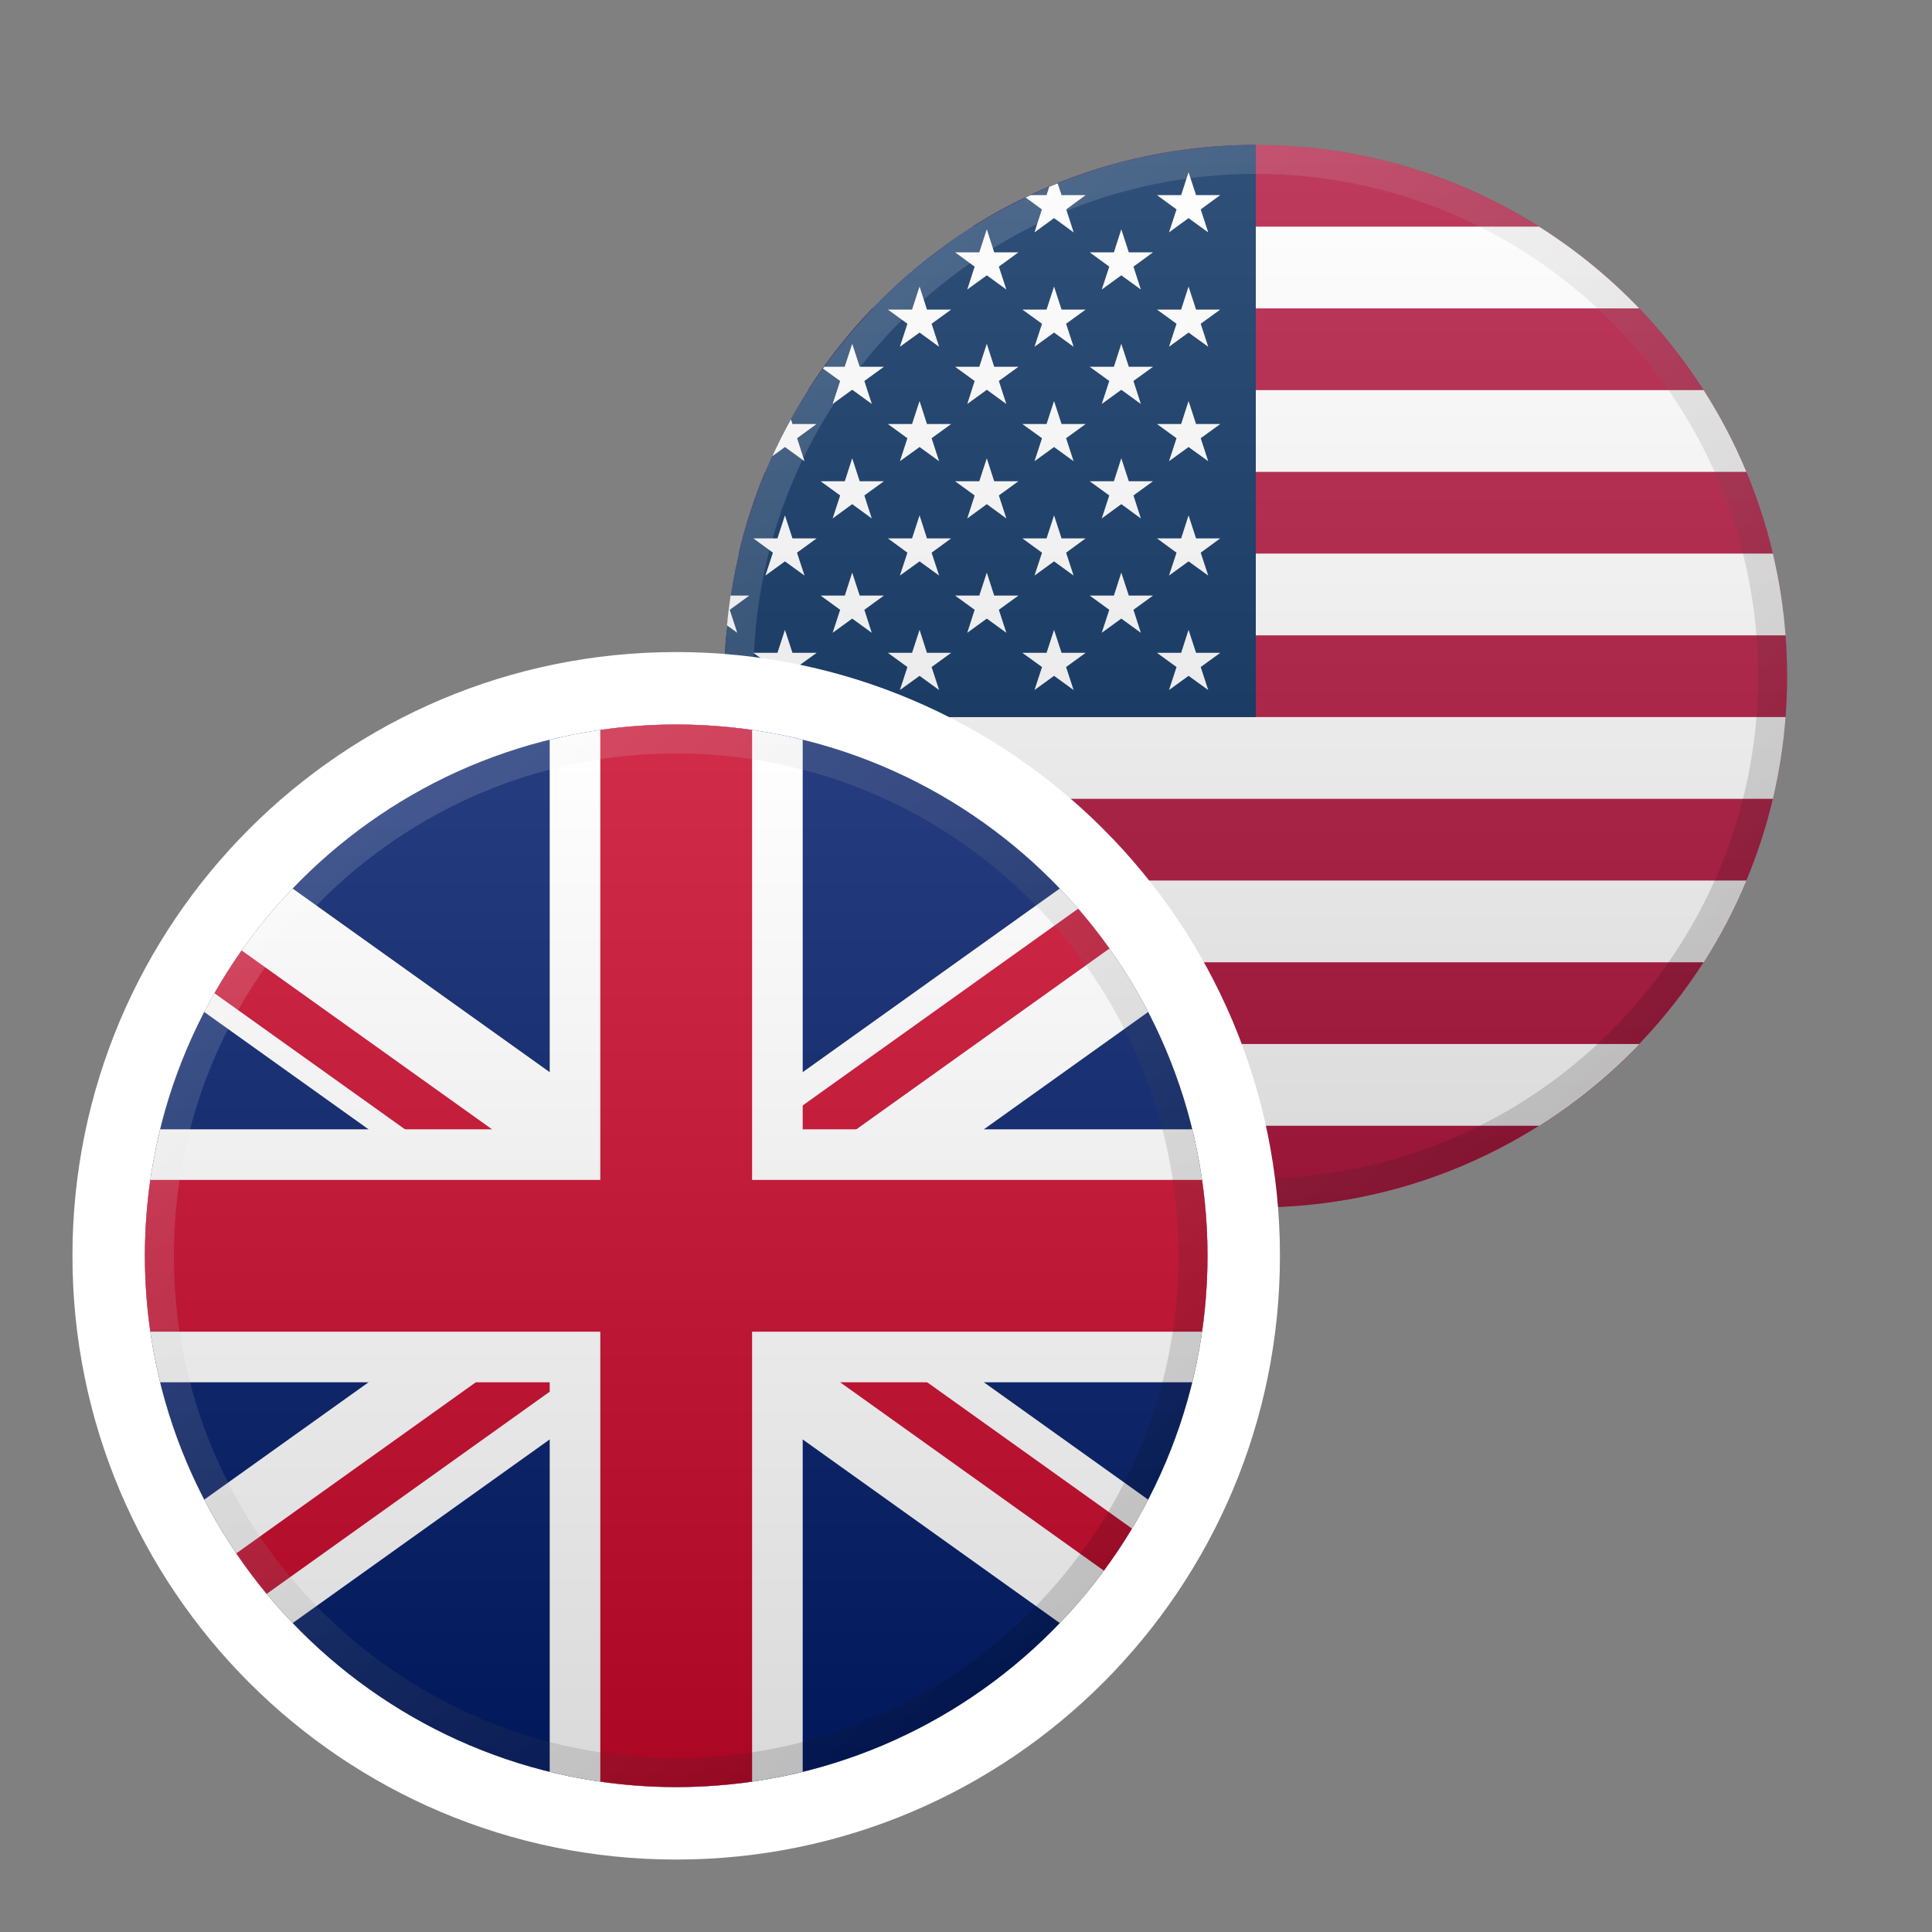 <svg xmlns="http://www.w3.org/2000/svg" xmlns:xlink="http://www.w3.org/1999/xlink" data-name="Calque 1" width="1200" height="1200" viewBox="0 0 400 400"><rect x="0" y="0" width="400" height="400" fill="#808080" stroke="none"/><defs><linearGradient id="D&#xE9;grad&#xE9;_sans_nom" data-name="D&#xE9;grad&#xE9; sans nom" x1="260" y1="30" x2="260" y2="250" gradientUnits="userSpaceOnUse"><stop offset="0" stop-color="#fff"></stop><stop offset="1" stop-color="#000"></stop></linearGradient><linearGradient id="D&#xE9;grad&#xE9;_sans_nom_2" data-name="D&#xE9;grad&#xE9; sans nom 2" x1="182.259" y1="62.25" x2="337.751" y2="217.741" gradientUnits="userSpaceOnUse"><stop offset="0" stop-color="#fff"></stop><stop offset="1" stop-color="#000"></stop></linearGradient><linearGradient id="D&#xE9;grad&#xE9;_sans_nom-2" data-name="D&#xE9;grad&#xE9; sans nom" x1="140" y1="150" x2="140" y2="370" xlink:href="#D&#xE9;grad&#xE9;_sans_nom"></linearGradient><linearGradient id="D&#xE9;grad&#xE9;_sans_nom_3" data-name="D&#xE9;grad&#xE9; sans nom 3" x1="62.259" y1="182.25" x2="217.751" y2="337.741" gradientUnits="userSpaceOnUse"><stop offset="0" stop-color="#fff"></stop><stop offset="1" stop-color="#000"></stop></linearGradient></defs><g><path d="M370,140c0,60.751-49.249,110-110,110s-110-49.249-110-110,49.249-110,110-110,110,49.249,110,110Z" fill="#b31942" stroke-width="0"></path><path d="M158.436,182.308h203.127c-2.469,5.92-5.436,11.58-8.857,16.923h-185.414c-3.421-5.343-6.388-11.003-8.857-16.923ZM152.949,165.385h214.102c1.298-5.494,2.189-11.145,2.629-16.923h-219.359c.44,5.778,1.331,11.429,2.629,16.923ZM201.362,233.077h117.276c7.587-4.79,14.549-10.479,20.734-16.923h-158.743c6.184,6.444,13.146,12.133,20.734,16.923ZM180.629,63.846h158.743c-6.184-6.444-13.146-12.133-20.734-16.923h-117.276c-7.587,4.79-14.549,10.479-20.734,16.923ZM150.321,131.538h219.359c-.44-5.778-1.331-11.429-2.629-16.923h-214.102c-1.298,5.494-2.189,11.145-2.629,16.923ZM158.436,97.692h203.127c-2.469-5.92-5.436-11.58-8.857-16.923h-185.414c-3.421,5.343-6.388,11.003-8.857,16.923Z" fill="#fff" stroke-width="0"></path><path d="M150,140c0,2.847.108,5.669.321,8.462h109.679V30c-60.751,0-110,49.249-110,110Z" fill="#0a3161" stroke-width="0"></path><path d="M246.077,35.653l1.555,4.74h5.011l-4.048,2.962,1.555,4.764-4.073-2.962-4.048,2.962,1.558-4.764-4.051-2.962h5.011l1.531-4.74ZM220.75,43.355l4.024-2.962h-4.987l-.815-2.419c-.565.222-1.16.444-1.728.691l-.565,1.728h-3.286c-.37.173-.716.346-1.061.494l3.382,2.469-1.16,3.579-.37,1.185,1.605-1.185,2.444-1.777,2.444,1.777,1.605,1.185-.37-1.185-1.16-3.579ZM244.547,64.091h-5.011l4.051,2.938-1.558,4.764,4.048-2.938,4.073,2.938-1.555-4.764,4.048-2.938h-5.011l-1.555-4.764-1.531,4.764ZM216.679,64.091h-5.014l4.073,2.938-1.555,4.764,4.048-2.938,4.048,2.938-1.555-4.764,4.048-2.938h-4.987l-1.555-4.764-1.553,4.764ZM188.831,64.091h-5.011l4.048,2.938-1.553,4.764,4.071-2.938,4.048,2.938-1.555-4.764,4.051-2.938h-5.014l-1.531-4.764-1.555,4.764ZM244.547,87.79h-5.011l4.051,2.938-1.558,4.764,4.048-2.938,4.073,2.938-1.555-4.764,4.048-2.938h-5.011l-1.555-4.764-1.531,4.764ZM216.679,87.79h-5.014l4.073,2.938-1.555,4.764,4.048-2.938,4.048,2.938-1.555-4.764,4.048-2.938h-4.987l-1.555-4.764-1.553,4.764ZM188.831,87.79h-5.011l4.048,2.938-1.553,4.764,4.071-2.938,4.048,2.938-1.555-4.764,4.051-2.938h-5.014l-1.531-4.764-1.555,4.764ZM169.057,87.79h-4.987l-.321-.963c-1.38,2.469-2.666,5.036-3.849,7.628l2.614-1.901,4.051,2.938-1.533-4.764,4.024-2.938ZM244.547,111.463h-5.011l4.051,2.962-1.558,4.74,4.048-2.938,4.073,2.938-1.555-4.74,4.048-2.962h-5.011l-1.555-4.764-1.531,4.764ZM216.679,111.463h-5.014l4.073,2.962-1.555,4.74,4.048-2.938,4.048,2.938-1.555-4.74,4.048-2.962h-4.987l-1.555-4.764-1.553,4.764ZM188.831,111.463h-5.011l4.048,2.962-1.553,4.74,4.071-2.938,4.048,2.938-1.555-4.74,4.051-2.962h-5.014l-1.531-4.764-1.555,4.764ZM160.961,111.463h-4.987l4.048,2.962-1.555,4.74,4.048-2.938,4.051,2.938-1.558-4.74,4.073-2.962h-5.011l-1.555-4.764-1.555,4.764ZM244.547,135.162h-5.011l4.051,2.938-1.558,4.764,4.048-2.938,4.073,2.938-1.555-4.764,4.048-2.938h-5.011l-1.555-4.764-1.531,4.764ZM216.679,135.162h-5.014l4.073,2.938-1.555,4.764,4.048-2.938,4.048,2.938-1.555-4.764,4.048-2.938h-4.987l-1.555-4.764-1.553,4.764ZM188.831,135.162h-5.011l4.048,2.938-1.553,4.764,4.071-2.938,4.048,2.938-1.555-4.764,4.051-2.938h-5.014l-1.531-4.764-1.555,4.764ZM160.961,135.162h-4.987l4.048,2.938-1.555,4.764,4.048-2.938,4.051,2.938-1.558-4.764,4.073-2.938h-5.011l-1.555-4.764-1.555,4.764ZM230.624,123.312h-5.011l4.048,2.938-1.555,4.764,4.048-2.938,4.048,2.938-1.531-4.764,4.048-2.938h-5.009l-1.558-4.764-1.531,4.764ZM202.754,123.312h-5.011l4.048,2.938-1.531,4.764,4.048-2.938,4.048,2.938-1.553-4.764,4.046-2.938h-5.011l-1.531-4.764-1.555,4.764ZM174.908,123.312h-5.011l4.048,2.938-1.555,4.764,4.051-2.938,4.046,2.938-1.531-4.764,4.048-2.938h-5.011l-1.553-4.764-1.533,4.764ZM155.135,123.312h-3.873c-.299,2.049-.57,4.098-.741,6.171l2.121,1.531-1.555-4.764,4.048-2.938ZM230.624,99.639h-5.011l4.048,2.938-1.555,4.764,4.048-2.962,4.048,2.962-1.531-4.764,4.048-2.938h-5.009l-1.558-4.764-1.531,4.764ZM202.754,99.639h-5.011l4.048,2.938-1.531,4.764,4.048-2.962,4.048,2.962-1.553-4.764,4.046-2.938h-5.011l-1.531-4.764-1.555,4.764ZM174.908,99.639h-5.011l4.048,2.938-1.555,4.764,4.051-2.962,4.046,2.962-1.531-4.764,4.048-2.938h-5.011l-1.553-4.764-1.533,4.764ZM230.624,75.94h-5.011l4.048,2.938-1.555,4.764,4.048-2.938,4.048,2.938-1.531-4.764,4.048-2.938h-5.009l-1.558-4.764-1.531,4.764ZM202.754,75.94h-5.011l4.048,2.938-1.531,4.764,4.048-2.938,4.048,2.938-1.553-4.764,4.046-2.938h-5.011l-1.531-4.764-1.555,4.764ZM178.956,78.878l4.048-2.938h-5.011l-1.553-4.764-1.558,4.764h-4.221c-.099.123-.197.247-.272.37l3.555,2.567-.617,1.901-.938,2.864,3.925-2.864.126-.074.121.074,3.95,2.864-.938-2.864-.617-1.901ZM230.624,52.242h-5.011l4.048,2.962-1.555,4.74,4.048-2.938,4.048,2.938-1.531-4.74,4.048-2.962h-5.009l-1.558-4.764-1.531,4.764ZM202.754,52.242h-5.011l4.048,2.962-1.531,4.74,4.048-2.938,4.048,2.938-1.553-4.74,4.046-2.962h-5.011l-1.531-4.764-1.555,4.764Z" fill="#fff" stroke-width="0"></path><path d="M260,250c-60.642,0-110-49.358-110-110s49.358-110,110-110,110,49.333,110,110-49.331,110-110,110Z" fill="url(#D&#xE9;grad&#xE9;_sans_nom)" opacity=".15" stroke-width="0"></path><path d="M260,36c57.346,0,104,46.654,104,104s-46.654,104-104,104-104-46.654-104-104,46.654-104,104-104M260,30c-60.642,0-110,49.333-110,110s49.358,110,110,110,110-49.358,110-110-49.331-110-110-110h0Z" fill="url(#D&#xE9;grad&#xE9;_sans_nom_2)" opacity=".15" stroke-width="0"></path></g><path d="M265,260c0,69.036-55.964,125-125,125S15,329.036,15,260s55.964-125,125-125,125,55.964,125,125Z" fill="#fff" stroke-width="0"></path><g><path d="M140,370c-60.642,0-110-49.358-110-110s49.358-110,110-110,110,49.333,110,110-49.331,110-110,110Z" fill="#001b69" stroke-width="0"></path><path d="M60.587,183.962c-7.25,7.569-13.431,16.17-18.3,25.557l70.673,50.481-70.669,50.478c4.87,9.386,11.05,17.987,18.301,25.556l79.407-56.72,79.414,56.724c7.25-7.57,13.43-16.171,18.299-25.557l-70.673-50.481,70.677-50.484c-4.868-9.388-11.048-17.989-18.298-25.558l-79.419,56.728-79.413-56.724Z" fill="#fff" stroke-width="0"></path><path d="M229.699,196.383l-67.062,47.903h-6.922v-7.933l67.506-48.22c2.286,2.643,4.449,5.396,6.479,8.25ZM228.542,325.193c2.073-2.808,4.016-5.718,5.82-8.72l-57.059-40.758h-18.028l69.268,49.478ZM50.032,196.782c-2.012,2.855-3.893,5.81-5.632,8.855l54.107,38.649h18.028l-66.503-47.504ZM48.923,321.609c1.966,2.896,4.064,5.694,6.29,8.385l69.073-49.339v-4.94h-11.113l-64.251,45.895Z" fill="#c9072a" stroke-width="0"></path><path d="M166.191,233.81v-80.652c-8.397-2.058-17.167-3.157-26.191-3.157s-17.793,1.1-26.19,3.159v80.65H33.159c-2.059,8.397-3.159,17.167-3.159,26.19s1.101,17.793,3.161,26.19h80.649v80.649c8.398,2.06,17.168,3.161,26.19,3.161s17.793-1.1,26.191-3.158v-80.651h80.65c2.059-8.398,3.159-17.168,3.159-26.19s-1.099-17.793-3.157-26.19h-80.652Z" fill="#fff" stroke-width="0"></path><path d="M155.714,244.286v-93.159c-5.134-.737-10.379-1.127-15.714-1.127s-10.58.39-15.714,1.127v93.158H31.127c-.738,5.134-1.127,10.379-1.127,15.714s.39,10.58,1.128,15.714h93.158v93.158c5.134.738,10.379,1.128,15.714,1.128s10.58-.39,15.714-1.127v-93.159h93.158c.738-5.134,1.127-10.379,1.127-15.714s-.389-10.58-1.126-15.714h-93.159Z" fill="#c9072a" stroke-width="0"></path><path d="M140,370c-60.642,0-110-49.358-110-110s49.358-110,110-110,110,49.333,110,110-49.331,110-110,110Z" fill="url(#D&#xE9;grad&#xE9;_sans_nom-2)" opacity=".15" stroke-width="0"></path><path d="M140,156c57.346,0,104,46.654,104,104s-46.654,104-104,104-104-46.654-104-104,46.654-104,104-104M140,150c-60.642,0-110,49.333-110,110s49.358,110,110,110,110-49.358,110-110-49.331-110-110-110h0Z" fill="url(#D&#xE9;grad&#xE9;_sans_nom_3)" opacity=".15" stroke-width="0"></path></g><title>spot gbpusd</title></svg>